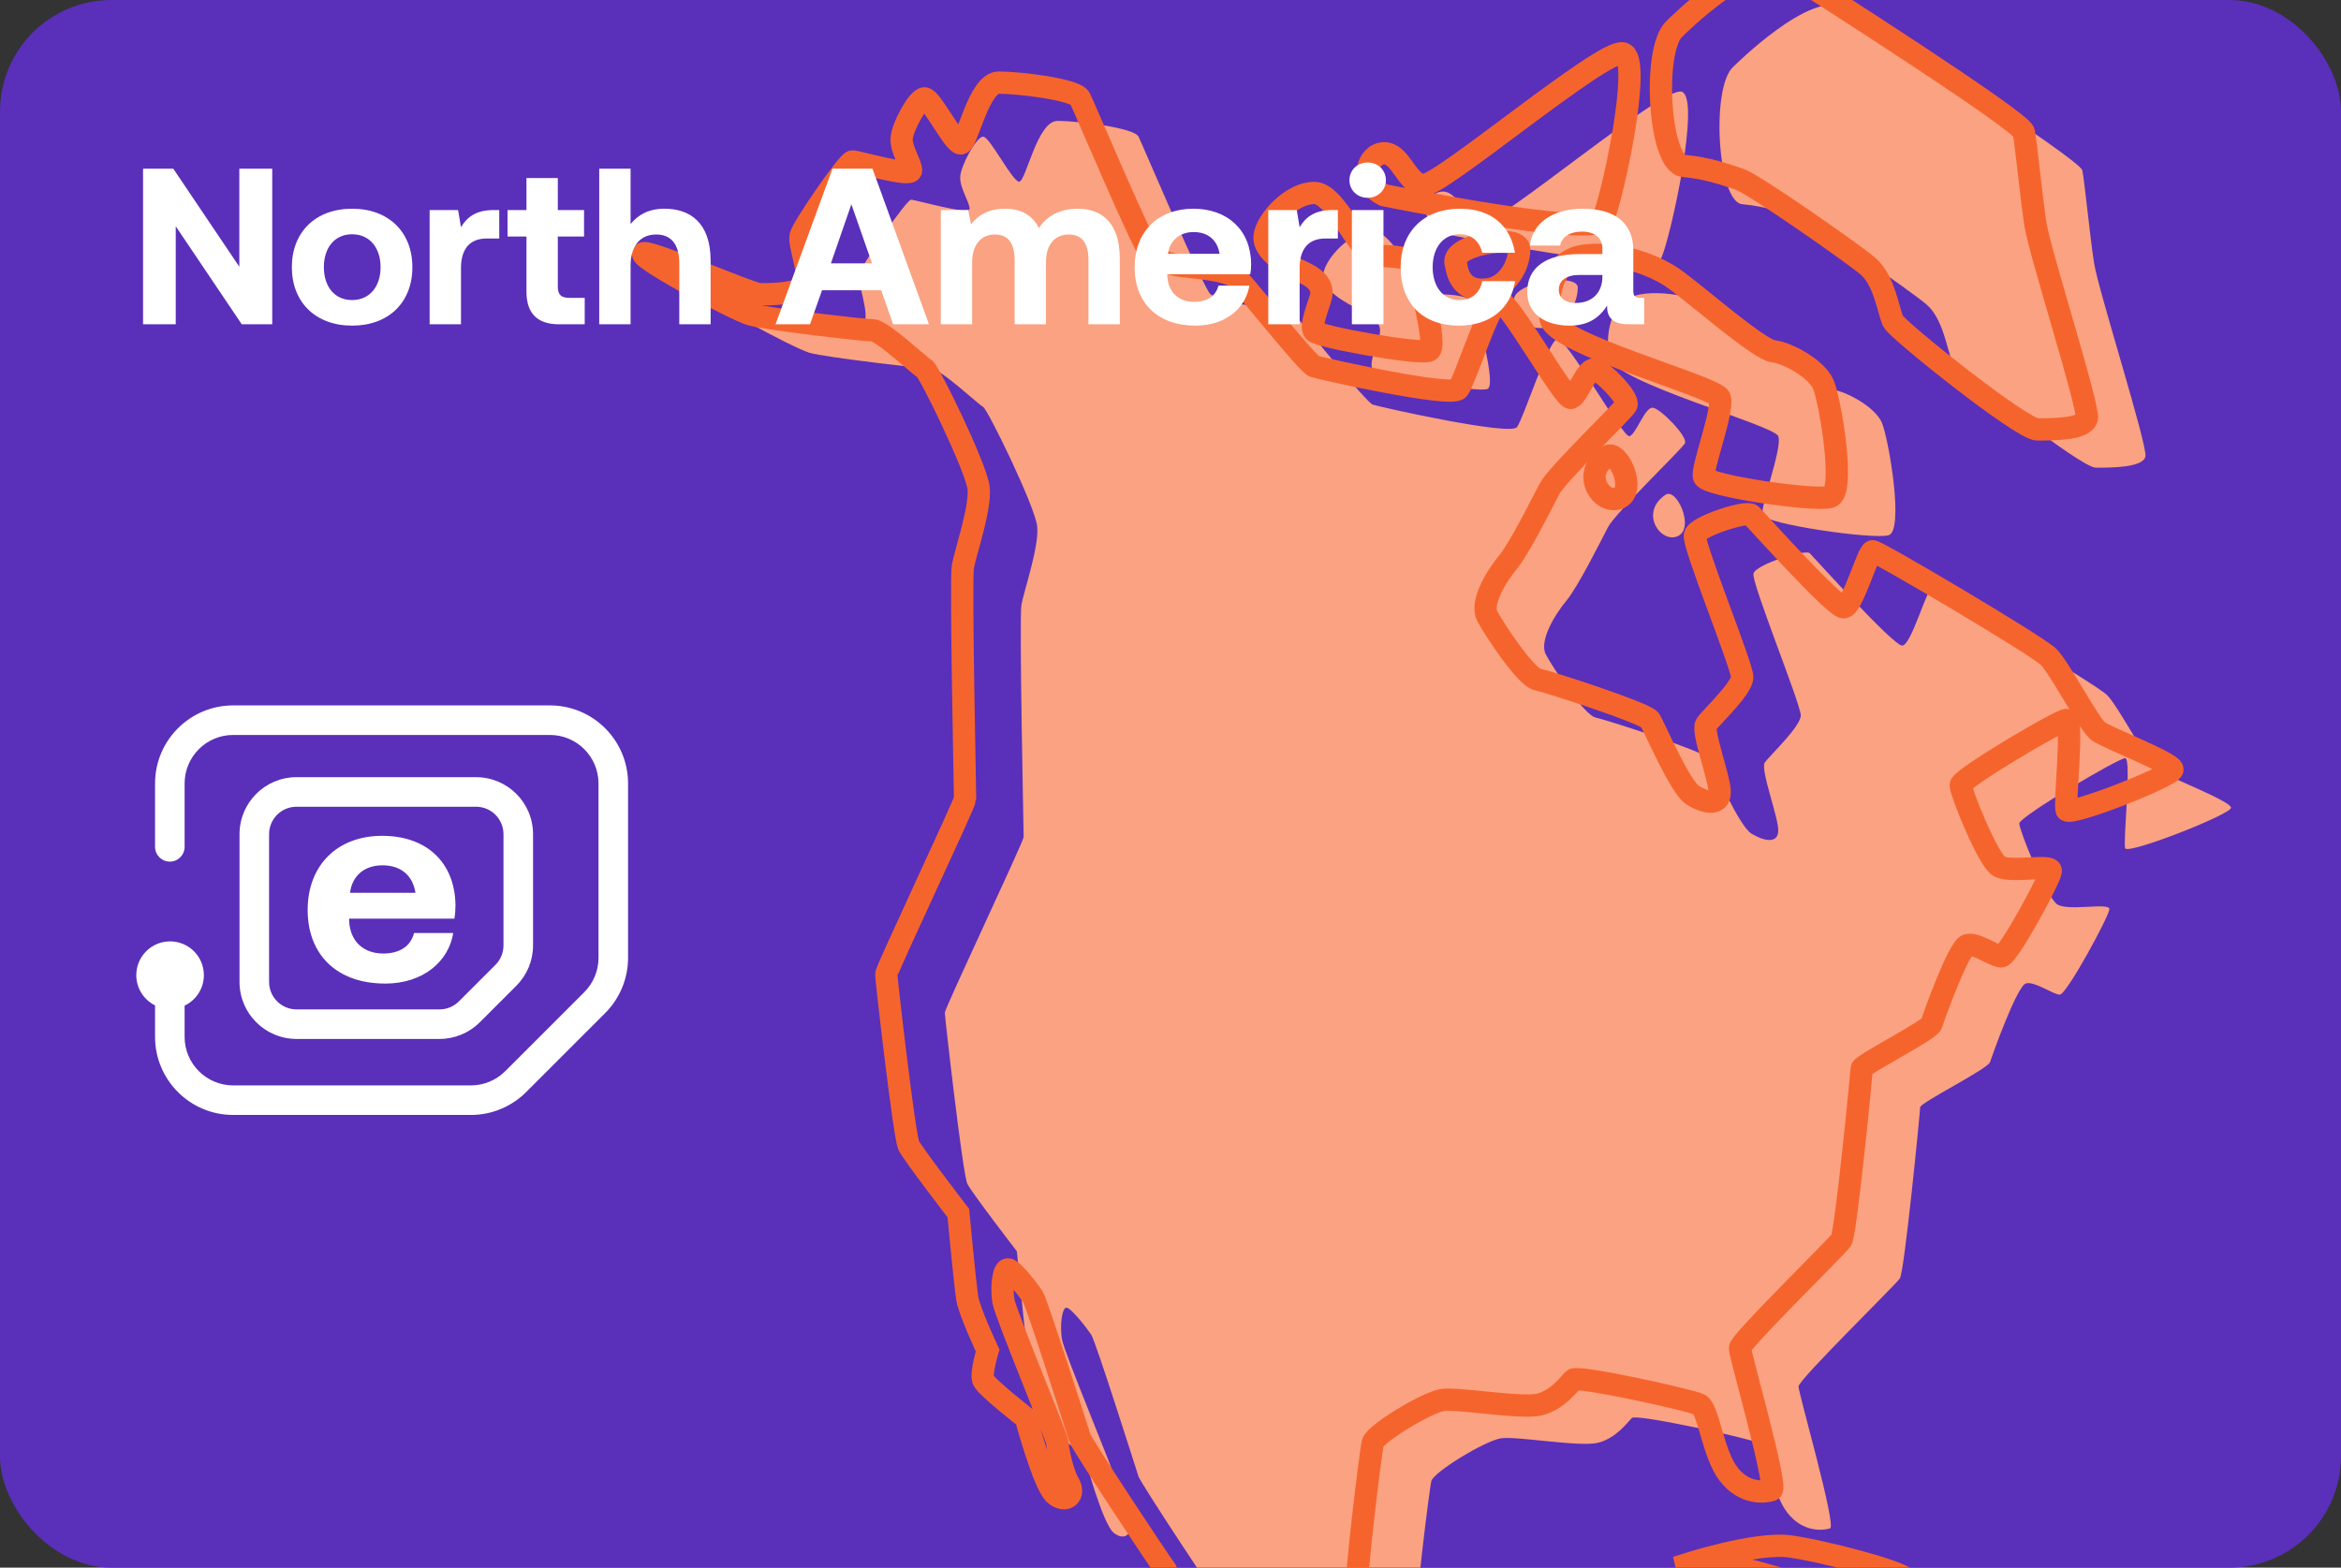 <svg xmlns="http://www.w3.org/2000/svg" width="315" height="211" viewBox="0 0 315 211" fill="none"><rect x="0" y="0" width="315" height="211" fill="#333333" stroke="none"/><g clip-path="url(#clip0_7819_13736)"><rect width="315" height="211" rx="15" fill="#5A2FBA"></rect><g clip-path="url(#clip1_7819_13736)"><path d="M194.116 31.427C194.116 31.427 222.304 37.186 223.516 34.761C224.729 32.336 228.972 12.937 226.244 12.331C223.516 11.725 201.693 30.22 199.42 30.066C197.147 29.911 196.389 25.753 194.116 25.786C191.842 25.819 190.63 29.76 194.116 31.427Z" fill="#FAA281"></path><path d="M203.815 40.824C202.602 38.096 212.302 36.581 212.302 38.703C212.302 40.824 210.786 43.743 208.058 44.101C205.33 44.459 204.118 42.946 203.815 40.824Z" fill="#FAA281"></path><path d="M184.721 31.123C187.752 31.123 190.783 39.61 193.207 39.61C195.632 39.61 197.808 39.819 198.236 40.928C198.663 42.038 201.391 51.734 200.179 52.34C198.966 52.947 185.327 50.492 184.721 49.749C184.114 49.006 185.327 46.278 185.63 45.066C185.933 43.853 185.263 42.735 183.175 41.78C181.087 40.825 177.749 39.004 178.052 36.882C178.356 34.76 181.69 31.123 184.721 31.123Z" fill="#FAA281"></path><path d="M233.216 8.997C233.216 8.997 243.825 -1.612 248.068 1.116C252.311 3.844 279.893 21.424 280.197 22.94C280.5 24.456 281.206 31.709 281.764 35.358C282.321 39.008 288.986 59.919 288.683 61.434C288.38 62.95 284.137 62.95 282.015 62.95C279.893 62.95 263.223 49.613 262.617 48.401C262.011 47.188 261.48 42.851 259.168 40.929C256.855 39.008 243.825 29.912 242.006 29.305C240.188 28.699 237.763 27.79 234.429 27.487C231.095 27.183 230.185 11.725 233.216 8.997Z" fill="#FAA281"></path><path d="M216.545 48.097C215.833 44.175 217.151 40.216 220.789 39.61C224.426 39.004 229.882 40.216 233.519 42.944C237.156 45.672 244.633 52.228 246.503 52.434C248.374 52.641 252.311 54.765 253.22 56.887C254.129 59.009 256.251 71.436 254.129 72.042C252.008 72.648 237.459 70.527 237.156 69.314C236.853 68.102 239.884 60.221 239.278 58.706C238.671 57.19 217.151 51.431 216.545 48.097Z" fill="#FAA281"></path><path d="M224.123 66.586C225.593 65.607 228.067 71.042 225.793 72.148C223.52 73.254 220.486 69.011 224.123 66.586Z" fill="#FAA281"></path><path d="M209.538 45.642C210.786 45.37 218.364 59.009 219.273 58.706C220.182 58.403 221.349 54.699 222.434 54.884C223.52 55.069 227.184 58.828 226.714 59.676C226.244 60.525 217.385 68.994 216.36 70.973C215.336 72.952 212.302 79.014 210.786 80.833C209.271 82.652 207.043 86.255 208.007 88.089C208.971 89.923 213.211 96.291 214.727 96.594C216.242 96.897 229.275 101.141 229.882 102.05C230.488 102.96 233.943 111.183 235.701 112.226C237.459 113.268 239.278 113.568 239.278 111.75C239.278 109.931 236.853 103.566 237.459 102.657C238.065 101.747 242.309 97.807 242.309 96.291C242.309 94.776 235.64 78.408 235.944 77.196C236.247 75.983 242.915 73.862 243.521 74.468C244.127 75.074 254.736 86.895 255.948 86.895C257.16 86.895 259.212 79.384 259.852 79.351C260.491 79.317 282.015 92.048 283.53 93.563C285.046 95.079 288.986 102.657 290.198 103.566C291.411 104.475 300.2 107.809 300.2 108.719C300.2 109.628 286.258 115.084 285.955 114.175C285.652 113.265 286.864 102.05 285.955 102.05C285.046 102.05 271.709 109.931 271.709 110.84C271.709 111.75 275.346 120.843 276.862 121.752C278.377 122.661 283.833 121.449 283.833 122.358C283.833 123.268 278.074 133.876 277.165 133.876C276.256 133.876 273.831 132.058 272.618 132.361C271.406 132.664 268.072 142.06 267.769 142.97C267.466 143.879 258.373 148.425 258.373 149.032C258.373 149.638 256.251 171.158 255.645 172.068C255.039 172.977 242.005 185.707 242.005 186.617C242.005 187.526 247.158 205.409 246.249 205.712C245.34 206.015 242.612 206.319 240.49 203.591C238.368 200.863 237.762 194.801 236.55 194.194C235.337 193.588 220.182 190.254 219.576 190.86C218.97 191.466 217.455 193.588 215.03 194.194C212.605 194.801 204.118 193.285 201.996 193.588C199.875 193.891 192.904 198.135 192.6 199.347C192.297 200.56 190.176 218.14 190.479 219.049C190.782 219.958 198.596 230.243 199.387 230.558C200.178 230.873 208.58 230.852 209.532 230.558C210.483 230.264 212.908 227.233 213.211 226.324C213.514 225.414 215.636 221.777 216.242 221.474C216.848 221.171 223.82 219.049 223.82 219.958C223.82 220.868 220.485 236.629 221.092 237.538C221.698 238.448 232.794 236.932 234.522 237.538C236.25 238.145 237.459 250.875 238.065 252.694C238.671 254.512 243.824 257.543 244.733 257.847C245.643 258.15 253.826 254.815 253.826 254.815C253.826 254.815 257.767 255.119 258.373 255.422C258.979 255.725 259.282 259.968 258.373 260.271C257.464 260.574 254.433 257.847 254.433 257.847C254.433 257.847 253.826 258.453 253.22 258.756C252.614 259.059 248.977 262.999 247.764 262.999C246.552 262.999 228.366 256.937 228.366 256.028C228.366 255.119 228.669 252.088 228.669 251.784C228.669 251.481 222.304 246.935 222.001 246.935C221.698 246.935 210.483 246.025 208.968 245.419C207.452 244.813 201.996 238.751 201.087 238.751C200.178 238.751 194.116 239.054 191.691 239.054C189.266 239.054 165.625 223.899 164.715 222.989C163.806 222.08 165.322 217.1 164.715 216.406C164.109 215.712 153.501 199.65 153.198 198.741C152.895 197.832 147.439 180.555 146.833 179.645C146.226 178.736 144.105 176.008 143.498 176.008C142.892 176.008 142.589 178.433 142.892 180.252C143.195 182.07 150.167 198.741 150.167 199.347C150.167 199.953 150.773 203.288 151.682 204.803C152.591 206.319 151.379 207.531 149.864 206.319C148.348 205.106 145.923 196.013 145.923 196.013C145.923 196.013 140.467 191.77 140.164 190.86C139.861 189.951 140.771 186.92 140.771 186.92C140.771 186.92 138.346 181.767 138.043 179.948C137.74 178.13 136.83 168.43 136.83 168.43C136.83 168.43 130.768 160.55 130.162 159.337C129.556 158.125 127.131 136.907 127.131 136.301C127.131 135.695 137.74 113.265 137.74 112.659C137.74 112.053 137.133 83.258 137.436 81.439C137.74 79.621 139.861 73.558 139.558 70.831C139.255 68.103 132.89 55.069 132.284 54.766C131.678 54.463 126.525 49.613 125.313 49.613C124.1 49.613 111.067 48.098 108.945 47.491C106.824 46.885 94.397 40.217 94.397 39.307C94.397 38.398 108.945 44.763 110.158 44.763C111.37 44.763 115.31 44.763 116.22 43.551C117.129 42.339 115.31 38.095 115.613 36.883C115.916 35.67 121.978 26.88 122.585 26.88C123.191 26.88 130.465 29.002 130.465 28.093C130.465 27.183 129.147 25.34 129.201 23.837C129.256 22.334 131.375 18.393 132.284 18.393C133.193 18.393 136.224 24.455 137.133 24.455C138.043 24.455 139.558 16.271 142.286 16.271C145.014 16.271 152.591 17.181 153.198 18.393C153.804 19.606 161.987 39.004 162.897 39.611C163.806 40.217 165.434 40.729 166.74 40.929C168.046 41.129 173.202 41.429 174.415 42.642C175.627 43.854 183.811 54.16 184.72 54.463C185.629 54.766 203.209 58.706 204.118 57.494C205.027 56.281 208.289 45.912 209.538 45.642Z" fill="#FAA281"></path><path d="M186.236 26.274C186.236 26.274 214.424 32.033 215.636 29.608C216.849 27.184 221.092 7.785 218.364 7.179C215.636 6.572 193.813 25.068 191.54 24.913C189.267 24.759 188.509 20.6 186.236 20.634C183.962 20.667 182.75 24.607 186.236 26.274Z" stroke="#F6642D" stroke-width="3" stroke-miterlimit="10"></path><path d="M195.935 35.672C194.723 32.944 204.422 31.428 204.422 33.55C204.422 35.672 202.906 38.591 200.178 38.949C197.45 39.306 196.238 37.794 195.935 35.672Z" stroke="#F6642D" stroke-width="3" stroke-miterlimit="10"></path><path d="M176.841 25.971C179.872 25.971 182.903 34.458 185.328 34.458C187.752 34.458 189.929 34.667 190.356 35.776C190.783 36.886 193.511 46.582 192.299 47.188C191.086 47.794 177.447 45.339 176.841 44.596C176.235 43.854 177.447 41.126 177.75 39.913C178.053 38.701 177.383 37.583 175.295 36.628C173.207 35.673 169.87 33.851 170.173 31.73C170.476 29.608 173.81 25.971 176.841 25.971Z" stroke="#F6642D" stroke-width="3" stroke-miterlimit="10"></path><path d="M225.336 3.845C225.336 3.845 235.945 -6.764 240.188 -4.036C244.432 -1.308 272.014 16.272 272.317 17.788C272.62 19.303 273.326 26.556 273.884 30.206C274.441 33.855 281.107 54.767 280.803 56.282C280.5 57.798 276.257 57.798 274.135 57.798C272.014 57.798 255.343 44.461 254.737 43.248C254.131 42.036 253.6 37.699 251.288 35.777C248.975 33.855 235.945 24.759 234.126 24.153C232.308 23.547 229.883 22.637 226.549 22.334C223.215 22.031 222.305 6.573 225.336 3.845Z" stroke="#F6642D" stroke-width="3" stroke-miterlimit="10"></path><path d="M208.665 42.945C207.953 39.022 209.272 35.064 212.909 34.458C216.546 33.852 222.002 35.064 225.639 37.792C229.276 40.52 236.753 47.076 238.624 47.282C240.494 47.488 244.431 49.613 245.34 51.735C246.25 53.856 248.371 66.284 246.25 66.89C244.128 67.496 229.579 65.374 229.276 64.162C228.973 62.95 232.004 55.069 231.398 53.553C230.792 52.038 209.272 46.279 208.665 42.945Z" stroke="#F6642D" stroke-width="3" stroke-miterlimit="10"></path><path d="M216.243 61.434C217.713 60.455 220.187 65.889 217.914 66.996C215.64 68.102 212.606 63.859 216.243 61.434Z" stroke="#F6642D" stroke-width="3" stroke-miterlimit="10"></path><path d="M201.658 40.49C202.906 40.217 210.484 53.857 211.393 53.554C212.303 53.251 213.469 49.547 214.555 49.732C215.64 49.917 219.304 53.675 218.834 54.524C218.364 55.373 209.505 63.841 208.48 65.821C207.456 67.8 204.422 73.862 202.906 75.681C201.391 77.499 199.163 81.103 200.127 82.937C201.091 84.771 205.331 91.139 206.847 91.442C208.362 91.745 221.395 95.989 222.002 96.898C222.608 97.807 226.063 106.031 227.821 107.073C229.579 108.116 231.398 108.416 231.398 106.597C231.398 104.779 228.973 98.413 229.579 97.504C230.185 96.595 234.429 92.654 234.429 91.139C234.429 89.624 227.761 73.256 228.064 72.043C228.367 70.831 235.035 68.709 235.641 69.315C236.247 69.922 246.856 81.743 248.068 81.743C249.281 81.743 251.333 74.232 251.972 74.198C252.612 74.165 274.135 86.895 275.65 88.411C277.166 89.927 281.106 97.504 282.318 98.413C283.531 99.323 292.321 102.657 292.321 103.566C292.321 104.476 278.378 109.932 278.075 109.022C277.772 108.113 278.984 96.898 278.075 96.898C277.166 96.898 263.829 104.779 263.829 105.688C263.829 106.597 267.466 115.691 268.982 116.6C270.497 117.509 275.953 116.297 275.953 117.206C275.953 118.115 270.194 128.724 269.285 128.724C268.376 128.724 265.951 126.905 264.739 127.209C263.526 127.512 260.192 136.908 259.889 137.817C259.586 138.727 250.493 143.273 250.493 143.879C250.493 144.486 248.371 166.006 247.765 166.915C247.159 167.825 234.126 180.555 234.126 181.464C234.126 182.374 239.278 200.257 238.369 200.56C237.46 200.863 234.732 201.166 232.61 198.438C230.488 195.71 229.882 189.648 228.67 189.042C227.457 188.436 212.303 185.102 211.696 185.708C211.09 186.314 209.575 188.436 207.15 189.042C204.725 189.648 196.238 188.133 194.117 188.436C191.995 188.739 185.024 192.982 184.721 194.195C184.417 195.407 182.296 212.987 182.599 213.897C182.902 214.806 190.716 225.09 191.507 225.406C192.298 225.721 200.7 225.7 201.652 225.406C202.603 225.112 205.028 222.081 205.331 221.171C205.634 220.262 207.756 216.625 208.362 216.322C208.968 216.018 215.94 213.897 215.94 214.806C215.94 215.715 212.606 231.477 213.212 232.386C213.818 233.295 224.914 231.78 226.642 232.386C228.37 232.992 229.579 245.723 230.185 247.541C230.792 249.36 235.944 252.391 236.854 252.694C237.763 252.997 245.946 249.663 245.946 249.663C245.946 249.663 249.887 249.966 250.493 250.269C251.099 250.572 251.402 254.816 250.493 255.119C249.584 255.422 246.553 252.694 246.553 252.694C246.553 252.694 245.946 253.3 245.34 253.603C244.734 253.907 241.097 257.847 239.884 257.847C238.672 257.847 220.486 251.785 220.486 250.876C220.486 249.966 220.789 246.935 220.789 246.632C220.789 246.329 214.424 241.782 214.121 241.782C213.818 241.782 202.603 240.873 201.088 240.267C199.572 239.661 194.117 233.599 193.207 233.599C192.298 233.599 186.236 233.902 183.811 233.902C181.386 233.902 157.745 218.746 156.835 217.837C155.926 216.928 157.442 211.948 156.835 211.254C156.229 210.56 145.621 194.498 145.318 193.589C145.015 192.679 139.559 175.402 138.953 174.493C138.346 173.584 136.225 170.856 135.619 170.856C135.012 170.856 134.709 173.281 135.012 175.099C135.315 176.918 142.287 193.589 142.287 194.195C142.287 194.801 142.893 198.135 143.802 199.651C144.712 201.166 143.499 202.379 141.984 201.166C140.468 199.954 138.043 190.861 138.043 190.861C138.043 190.861 132.588 186.617 132.284 185.708C131.981 184.799 132.891 181.768 132.891 181.768C132.891 181.768 130.466 176.615 130.163 174.796C129.86 172.977 128.95 163.278 128.95 163.278C128.95 163.278 122.888 155.397 122.282 154.185C121.676 152.972 119.251 131.755 119.251 131.149C119.251 130.543 129.86 108.113 129.86 107.507C129.86 106.9 129.254 78.105 129.557 76.287C129.86 74.468 131.981 68.406 131.678 65.678C131.375 62.95 125.01 49.917 124.404 49.614C123.798 49.31 118.645 44.461 117.433 44.461C116.22 44.461 103.187 42.945 101.065 42.339C98.944 41.733 86.517 35.065 86.517 34.155C86.517 33.246 101.065 39.611 102.278 39.611C103.49 39.611 107.43 39.611 108.34 38.399C109.249 37.186 107.43 32.943 107.734 31.73C108.037 30.518 114.099 21.728 114.705 21.728C115.311 21.728 122.585 23.85 122.585 22.94C122.585 22.031 121.267 20.188 121.321 18.685C121.376 17.181 123.495 13.241 124.404 13.241C125.313 13.241 128.344 19.303 129.254 19.303C130.163 19.303 131.678 11.119 134.406 11.119C137.134 11.119 144.712 12.028 145.318 13.241C145.924 14.453 154.108 33.852 155.017 34.458C155.926 35.065 157.554 35.577 158.86 35.777C160.167 35.977 165.322 36.277 166.535 37.489C167.747 38.702 175.931 49.007 176.84 49.31C177.749 49.614 195.329 53.554 196.238 52.342C197.148 51.129 200.409 40.76 201.658 40.49Z" stroke="#F6642D" stroke-width="3" stroke-miterlimit="10"></path><path d="M226.852 210.564C226.852 210.564 236.248 207.533 240.794 208.139C245.341 208.745 256.858 211.776 256.555 212.685C256.252 213.595 248.068 218.444 247.765 217.232C247.462 216.019 246.25 214.504 246.25 214.504C246.25 214.504 235.338 211.17 234.429 211.17C233.52 211.17 227.155 212.079 226.852 210.564Z" stroke="#F6642D" stroke-width="3" stroke-miterlimit="10"></path></g><path fill-rule="evenodd" clip-rule="evenodd" d="M31.376 94.946C25.57 94.946 20.863 99.653 20.863 105.46L20.863 113.984C20.863 115.082 21.753 115.973 22.852 115.973C23.95 115.973 24.841 115.082 24.841 113.984L24.841 105.46C24.841 101.85 27.767 98.924 31.376 98.924H73.997C77.607 98.924 80.533 101.85 80.533 105.46V128.924C80.533 130.657 79.844 132.319 78.618 133.545L67.985 144.178C66.76 145.404 65.097 146.092 63.364 146.092H31.376C27.767 146.092 24.841 143.166 24.841 139.557L24.841 135.359C26.373 134.628 27.432 133.064 27.432 131.253C27.432 128.742 25.397 126.707 22.886 126.707C20.375 126.707 18.34 128.742 18.34 131.253C18.34 133.037 19.367 134.581 20.863 135.325L20.863 139.557C20.863 145.363 25.57 150.07 31.376 150.07H63.364C66.153 150.07 68.827 148.963 70.798 146.991L81.431 136.358C83.403 134.386 84.511 131.712 84.511 128.924V105.46C84.511 99.653 79.804 94.946 73.997 94.946H31.376ZM32.229 112.278C32.229 108.041 35.664 104.606 39.901 104.606H64.054C68.291 104.606 71.726 108.041 71.726 112.278V127.257C71.726 129.292 70.918 131.243 69.479 132.682L64.568 137.593C63.129 139.032 61.178 139.84 59.143 139.84H39.901C35.664 139.84 32.229 136.405 32.229 132.168V112.278ZM39.901 108.584C37.861 108.584 36.207 110.238 36.207 112.278V132.168C36.207 134.208 37.861 135.862 39.901 135.862H59.143C60.123 135.862 61.062 135.473 61.755 134.78L66.666 129.869C67.359 129.176 67.748 128.237 67.748 127.257V112.278C67.748 110.238 66.094 108.584 64.054 108.584H39.901ZM41.399 122.477C41.399 128.485 45.314 132.383 51.804 132.383L51.797 132.39C56.999 132.39 60.378 129.364 60.986 125.582H55.711C55.255 127.397 53.736 128.341 51.572 128.341C48.873 128.341 47.094 126.677 46.978 123.918V123.651H61.138C61.253 123.046 61.289 122.405 61.289 121.836C61.217 116.131 57.455 112.5 51.42 112.5C45.386 112.5 41.399 116.469 41.399 122.477ZM55.906 120.172H47.094C47.398 117.867 49.033 116.469 51.464 116.469C53.895 116.469 55.53 117.787 55.906 120.172Z" fill="white"></path><path d="M23.647 43.65H19.248V22.706H23.318L32.204 35.901V22.706H36.632V43.65H32.533L23.647 30.455V43.65ZM47.38 43.83C42.473 43.83 39.271 40.688 39.271 35.961C39.271 31.233 42.473 28.092 47.38 28.092C52.287 28.092 55.488 31.233 55.488 35.961C55.488 40.718 52.287 43.83 47.38 43.83ZM47.38 40.389C49.744 40.389 51.21 38.564 51.21 35.961C51.21 33.358 49.744 31.532 47.38 31.532C45.016 31.532 43.58 33.358 43.58 35.961C43.58 38.564 45.016 40.389 47.38 40.389ZM66.458 28.271H67.176V32.101H65.5C62.987 32.101 62.029 33.776 62.029 36.11V43.65H57.81V28.271H61.64L62.029 30.575C62.867 29.199 64.064 28.271 66.458 28.271ZM70.839 39.252V31.832H68.296V28.271H70.839V23.962H75.058V28.271H78.589V31.832H75.058V38.564C75.058 39.641 75.477 40.09 76.584 40.09H78.678V43.65H75.237C72.305 43.65 70.839 42.184 70.839 39.252ZM89.398 28.092C92.809 28.092 95.621 29.917 95.621 35.123V43.65H91.403V35.482C91.403 32.969 90.385 31.562 88.291 31.562C86.136 31.562 84.85 33.118 84.85 35.751V43.65H80.631V22.706H84.85V30.156C85.837 28.959 87.214 28.092 89.398 28.092ZM108.993 43.65H104.355L112.015 22.706H117.4L125 43.65H120.183L118.567 39.072L110.608 39.072L108.993 43.65ZM114.558 27.493L111.805 35.452L117.341 35.452L114.558 27.493ZM144.995 28.092C148.166 28.092 150.68 29.887 150.68 34.824V43.65H146.461V35.063C146.461 32.759 145.623 31.562 143.798 31.562C141.973 31.562 140.746 32.909 140.746 35.243V43.65H136.527V35.063C136.527 32.759 135.689 31.562 133.834 31.562C132.009 31.562 130.812 32.969 130.812 35.273V43.65H126.593V28.271H130.274L130.663 30.186C131.59 28.989 132.937 28.122 135.181 28.092C137.066 28.062 138.831 28.75 139.788 30.695C140.866 29.049 142.661 28.092 144.995 28.092ZM160.871 43.83C155.754 43.83 152.672 40.748 152.672 35.991C152.672 31.203 155.814 28.092 160.572 28.092C165.179 28.092 168.291 30.964 168.351 35.482C168.351 35.931 168.321 36.44 168.231 36.918H157.071V37.128C157.161 39.312 158.567 40.628 160.691 40.628C162.397 40.628 163.594 39.88 163.953 38.444H168.112C167.633 41.436 164.97 43.83 160.871 43.83ZM157.161 34.166H164.102C163.803 32.281 162.516 31.233 160.601 31.233C158.776 31.233 157.4 32.34 157.161 34.166ZM179.304 28.271H180.022V32.101H178.346C175.833 32.101 174.875 33.776 174.875 36.11V43.65H170.656V28.271H174.486L174.875 30.575C175.713 29.199 176.91 28.271 179.304 28.271ZM184.03 26.625C182.654 26.625 181.577 25.608 181.577 24.262C181.577 22.885 182.654 21.868 184.03 21.868C185.407 21.868 186.484 22.885 186.484 24.262C186.484 25.608 185.407 26.625 184.03 26.625ZM181.906 43.65V28.271H186.155V43.65H181.906ZM196.306 43.83C191.429 43.83 188.466 40.808 188.466 35.961C188.466 31.203 191.578 28.092 196.455 28.092C200.644 28.092 203.247 30.366 203.846 34.016H199.447C199.088 32.49 198.041 31.532 196.395 31.532C194.181 31.532 192.775 33.358 192.775 35.961C192.775 38.594 194.181 40.389 196.395 40.389C198.041 40.389 199.148 39.402 199.447 37.846H203.876C203.277 41.526 200.495 43.83 196.306 43.83ZM220.761 40.09H221.24V43.65H219.085C216.901 43.65 216.213 42.603 216.243 41.137C215.166 42.843 213.61 43.83 211.216 43.83C207.895 43.83 205.501 42.244 205.501 39.312C205.501 36.05 207.955 34.195 212.563 34.195H215.615V33.447C215.615 32.071 214.627 31.173 212.862 31.173C211.216 31.173 210.109 31.921 209.93 33.058H205.86C206.16 30.066 208.912 28.092 212.982 28.092C217.29 28.092 219.774 30.006 219.774 33.687V39.132C219.774 39.94 220.103 40.09 220.761 40.09ZM215.615 37.307V37.008H212.533C210.767 37.008 209.75 37.726 209.75 39.013C209.75 40.09 210.618 40.778 212.024 40.778C214.238 40.778 215.585 39.402 215.615 37.307Z" fill="white"></path></g><defs><clipPath id="clip0_7819_13736"><rect width="315" height="211" rx="15" fill="white"></rect></clipPath><clipPath id="clip1_7819_13736"><rect width="215.2" height="269" fill="white" transform="translate(85 -6)"></rect></clipPath></defs></svg>